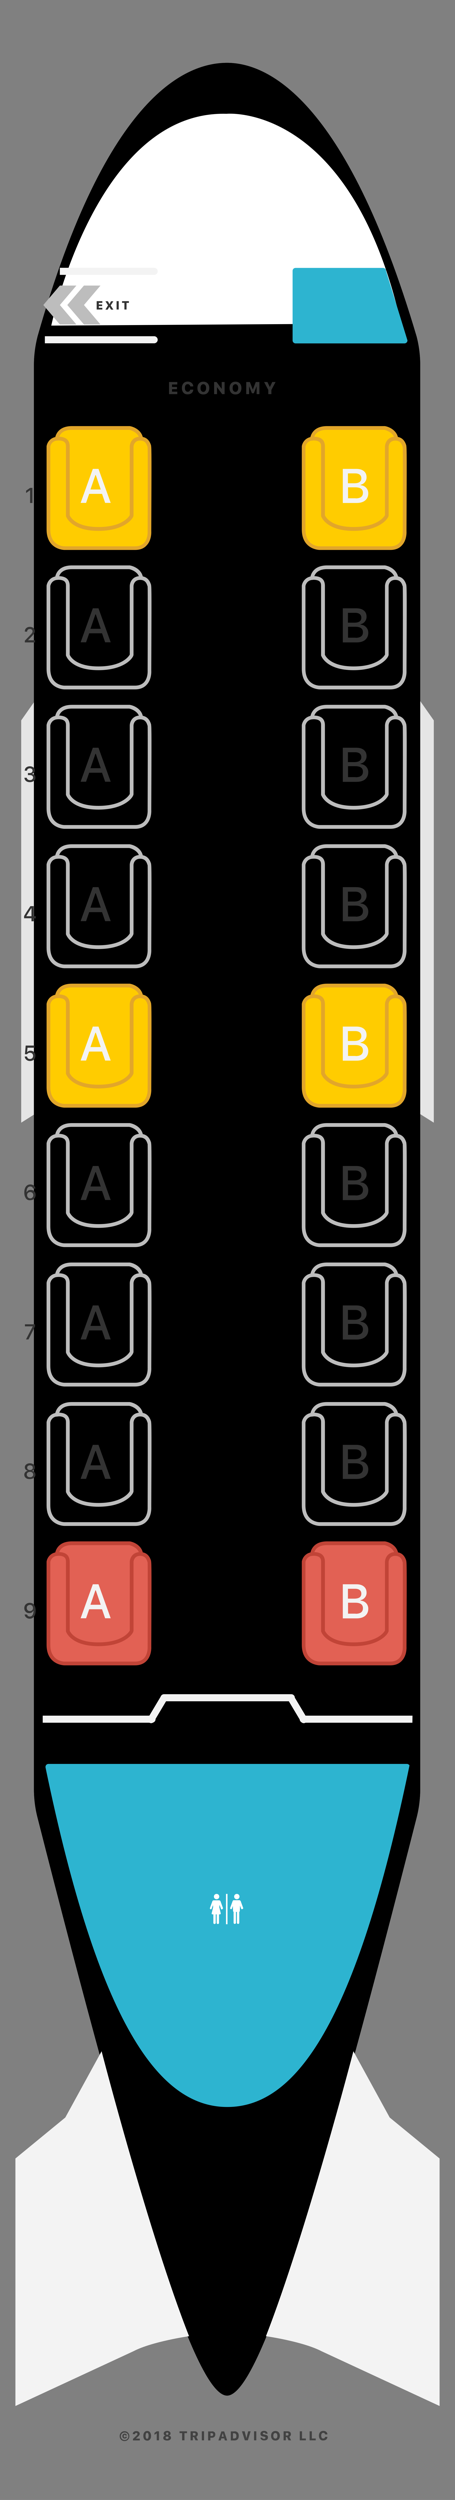 <?xml version="1.0" encoding="utf-8"?>
<!-- Generator: Adobe Illustrator 22.1.0, SVG Export Plug-In . SVG Version: 6.00 Build 0)  -->
<svg version="1.1" xmlns="http://www.w3.org/2000/svg" xmlns:xlink="http://www.w3.org/1999/xlink" x="0px" y="0px" width="425px"
	 height="2331px" viewBox="0 0 425 2331" style="enable-background:new 0 0 425 2331;" xml:space="preserve">
<rect x="0" y="0" width="425" height="2331" fill="#808080" stroke="none"/>
<style type="text/css">
	.st0{fill:#E5E5E5;}
	.st1{clip-path:url(#SVGID_3_);}
	.st2{clip-path:url(#SVGID_7_);}
	.st3{clip-path:url(#SVGID_12_);}
	.st4{clip-path:url(#SVGID_13_);}
	.st5{clip-path:url(#SVGID_14_);fill:#F3F3F3;}
	.st6{clip-path:url(#SVGID_17_);}
	.st7{clip-path:url(#SVGID_18_);fill:#FFFFFF;}
	.st8{fill:#424242;}
	.st9{fill-rule:evenodd;clip-rule:evenodd;fill:#FFFFFF;}
	.st10{fill:#F3F3F3;}
	.st11{display:none;opacity:0.36;}
	.st12{display:inline;}
	.st13{fill:#FFCC00;}
	.st14{fill:#E26154;}
	.st15{fill:#BDBDBD;}
	.st16{fill:#E2A62A;}
	.st17{fill:#C14437;}
	.st18{fill:#333333;}
	.st19{fill-rule:evenodd;clip-rule:evenodd;fill:#2DB4D0;}
	.st20{clip-path:url(#SVGID_36_);fill:#BDBDBD;}
	.st21{clip-path:url(#SVGID_38_);fill:#BDBDBD;}
	.st22{fill:#FFFFFF;}
</style>
<g id="Layer_1">
	<g id="wings_1_">
		<polygon class="st0" points="40.5,642.3 19.8,671.7 19.8,1046.8 40.5,1033.8 		"/>
		<polygon class="st0" points="384.5,642.3 405.2,671.7 405.2,1046.8 384.5,1033.8 		"/>
	</g>
	<g id="plane_bgr_1_">
		<g>
			<defs>
				<polyline id="SVGID_1_" points="10.5,2263.2 412.8,2272.2 412.8,-20.4 10.5,-29.5 				"/>
			</defs>
			<defs>
				<polyline id="SVGID_2_" points="10.5,-29.4 412.8,-20.3 412.8,2272.3 10.5,2263.2 				"/>
			</defs>
			<clipPath id="SVGID_3_">
				<use xlink:href="#SVGID_1_"  style="overflow:visible;"/>
			</clipPath>
			<clipPath id="SVGID_4_" class="st1">
				<use xlink:href="#SVGID_2_"  style="overflow:visible;"/>
			</clipPath>
		</g>
		<g>
			<defs>
				<polyline id="SVGID_5_" points="10.5,2263.2 412.8,2272.2 412.8,-20.4 10.5,-29.5 				"/>
			</defs>
			<defs>
				<polyline id="SVGID_6_" points="10.5,-29.4 412.8,-20.3 412.8,2272.3 10.5,2263.2 				"/>
			</defs>
			<clipPath id="SVGID_7_">
				<use xlink:href="#SVGID_5_"  style="overflow:visible;"/>
			</clipPath>
			<clipPath id="SVGID_8_" class="st2">
				<use xlink:href="#SVGID_6_"  style="overflow:visible;"/>
			</clipPath>
		</g>
		<g>
			<defs>
				<polyline id="SVGID_9_" points="10.5,2263.2 412.8,2272.2 412.8,-20.4 10.5,-29.5 				"/>
			</defs>
			<defs>
				<path id="SVGID_10_" d="M35.1,313.7c65.2-229.1,141.1-255.1,177-255.1c35.5,0,110.2,29.6,177,255.1l0,0
					c2.3,8.8,3.4,17.8,3.4,26.8V1668l0,0c0,8.9-1.1,17.8-3.3,26.5c-87.4,343.2-146.4,539.2-177.1,539.2
					c-30.7,0-89.7-196.1-177.1-539.2l0,0c-2.2-8.6-3.3-17.5-3.3-26.5V340.5l0,0C31.7,331.4,32.9,322.4,35.1,313.7L35.1,313.7z"/>
			</defs>
			<defs>
				<polyline id="SVGID_11_" points="10.5,-29.4 412.8,-20.3 412.8,2272.3 10.5,2263.2 				"/>
			</defs>
			<clipPath id="SVGID_12_">
				<use xlink:href="#SVGID_9_"  style="overflow:visible;"/>
			</clipPath>
			<clipPath id="SVGID_13_" class="st3">
				<use xlink:href="#SVGID_10_"  style="overflow:visible;"/>
			</clipPath>
			<clipPath id="SVGID_14_" class="st4">
				<use xlink:href="#SVGID_11_"  style="overflow:visible;"/>
			</clipPath>
			<rect x="26.4" y="-25.7" class="st5" width="371.5" height="2285.7"/>
		</g>
		<g>
			<defs>
				<polyline id="SVGID_15_" points="10.5,2258.3 412.8,2267.4 414.3,-25.2 12,-34.3 				"/>
			</defs>
			<defs>
				<path id="SVGID_16_" d="M40.4,358.6L40.4,358.6v1279.8c50.3,247.7,107.5,326.2,171.7,326.2c64.2,0,121.5-78.5,171.7-326.2V358.3
					c0,0,0-33.2-9.3-56.8c0,0-42.1-17.5-164.5-17.5c0,0-134.8,2.4-162.2,19.6C47.9,303.6,37.7,340.6,40.4,358.6z"/>
			</defs>
			<clipPath id="SVGID_17_">
				<use xlink:href="#SVGID_15_"  style="overflow:visible;"/>
			</clipPath>
			<clipPath id="SVGID_18_" class="st6">
				<use xlink:href="#SVGID_16_"  style="overflow:visible;"/>
			</clipPath>
			<rect x="37.7" y="104.7" class="st7" width="354.2" height="1910.6"/>
		</g>
		<g>
			<defs>
				<polyline id="SVGID_19_" points="10.5,2263.7 412.8,2263.7 412.8,-28.9 10.5,-28.9 				"/>
			</defs>
			<clipPath id="SVGID_20_">
				<use xlink:href="#SVGID_19_"  style="overflow:visible;"/>
			</clipPath>
		</g>
	</g>
	<g>
		<path class="st8" d="M113.1,2274.8c-0.9-0.9-1.3-2-1.3-3.3c0-1.3,0.4-2.4,1.3-3.3c0.9-0.9,2-1.3,3.2-1.3s2.4,0.4,3.2,1.3
			c0.9,0.9,1.3,2,1.3,3.3c0,1.3-0.4,2.4-1.3,3.3c-0.9,0.9-2,1.3-3.2,1.3S114,2275.7,113.1,2274.8z M118.9,2274.1
			c0.7-0.7,1-1.5,1-2.5c0-1-0.3-1.8-1-2.5c-0.7-0.7-1.5-1-2.5-1c-1,0-1.8,0.3-2.5,1c-0.7,0.7-1,1.5-1,2.5c0,1,0.3,1.8,1,2.5
			c0.7,0.7,1.5,1,2.5,1C117.4,2275.1,118.2,2274.8,118.9,2274.1z M117.2,2271c0-0.2-0.1-0.4-0.3-0.5c-0.1-0.1-0.3-0.2-0.5-0.2
			c-0.3,0-0.5,0.1-0.6,0.3c-0.1,0.2-0.2,0.5-0.2,0.9c0,0.4,0.1,0.7,0.2,0.9c0.1,0.2,0.4,0.3,0.6,0.3c0.4,0,0.7-0.2,0.8-0.6h1.3
			c0,0.5-0.2,0.9-0.6,1.2c-0.4,0.3-0.8,0.4-1.4,0.4c-0.7,0-1.2-0.2-1.6-0.6c-0.4-0.4-0.6-1-0.6-1.7c0-0.7,0.2-1.2,0.6-1.6
			c0.4-0.4,0.9-0.6,1.6-0.6c0.6,0,1,0.2,1.4,0.5c0.4,0.3,0.6,0.7,0.6,1.2H117.2z"/>
		<path class="st8" d="M124,2269.6c0-0.8,0.3-1.5,0.9-2c0.6-0.5,1.4-0.8,2.4-0.8c0.9,0,1.7,0.2,2.3,0.7c0.6,0.5,0.9,1.1,0.9,1.8
			c0,0.5-0.2,0.9-0.5,1.4c-0.3,0.5-0.8,1-1.6,1.7l-1.4,1.3v0.1h3.6v1.7h-6.4v-1.4l2.7-2.5c0.6-0.6,1-1,1.2-1.3
			c0.2-0.3,0.3-0.5,0.3-0.8c0-0.3-0.1-0.6-0.3-0.7c-0.2-0.2-0.5-0.3-0.8-0.3c-0.4,0-0.7,0.1-0.9,0.3c-0.2,0.2-0.3,0.5-0.3,0.9v0
			L124,2269.6L124,2269.6z"/>
		<path class="st8" d="M134.8,2274.5c-0.6-0.8-0.9-1.9-0.9-3.3c0-1.4,0.3-2.5,1-3.3c0.6-0.8,1.5-1.2,2.6-1.2s2,0.4,2.6,1.2
			c0.6,0.8,1,1.9,1,3.3c0,1.4-0.3,2.5-1,3.3c-0.6,0.8-1.5,1.2-2.6,1.2C136.3,2275.6,135.4,2275.2,134.8,2274.5z M138.4,2273.3
			c0.2-0.5,0.4-1.2,0.4-2.1c0-0.9-0.1-1.6-0.4-2.1c-0.2-0.5-0.6-0.7-1-0.7s-0.8,0.2-1,0.7c-0.2,0.5-0.4,1.2-0.4,2.1
			c0,0.9,0.1,1.6,0.4,2.1c0.2,0.5,0.6,0.7,1,0.7S138.2,2273.8,138.4,2273.3z"/>
		<path class="st8" d="M146.4,2268.9h-0.1l-2,1.4v-1.8l2.1-1.5h2.1v8.4h-2.1V2268.9z"/>
		<path class="st8" d="M153.5,2275c-0.7-0.5-1-1.1-1-1.8c0-0.5,0.2-1,0.5-1.4c0.4-0.4,0.8-0.7,1.4-0.8v-0.1
			c-0.5-0.1-0.9-0.3-1.1-0.7c-0.3-0.3-0.4-0.7-0.4-1.2c0-0.7,0.3-1.2,0.9-1.7c0.6-0.4,1.4-0.7,2.3-0.7c1,0,1.7,0.2,2.3,0.7
			c0.6,0.4,0.9,1,0.9,1.7c0,0.4-0.1,0.8-0.4,1.2c-0.3,0.3-0.7,0.6-1.1,0.7v0.1c0.6,0.1,1,0.4,1.4,0.7c0.4,0.4,0.5,0.9,0.5,1.4
			c0,0.7-0.3,1.3-1,1.8c-0.7,0.5-1.5,0.7-2.6,0.7C155.1,2275.6,154.2,2275.4,153.5,2275z M157.1,2273.8c0.2-0.2,0.4-0.5,0.4-0.8
			s-0.1-0.6-0.4-0.8c-0.3-0.2-0.6-0.3-1-0.3c-0.4,0-0.7,0.1-1,0.3c-0.3,0.2-0.4,0.5-0.4,0.8s0.1,0.6,0.4,0.8c0.2,0.2,0.6,0.3,1,0.3
			C156.5,2274.1,156.9,2274,157.1,2273.8z M157,2270c0.2-0.2,0.3-0.5,0.3-0.8s-0.1-0.6-0.3-0.8c-0.2-0.2-0.5-0.3-0.8-0.3
			c-0.3,0-0.6,0.1-0.8,0.3c-0.2,0.2-0.3,0.5-0.3,0.8s0.1,0.6,0.3,0.8c0.2,0.2,0.5,0.3,0.8,0.3C156.5,2270.3,156.7,2270.2,157,2270z"
			/>
		<path class="st8" d="M170.1,2275.4v-6.7h-2.4v-1.7h7v1.7h-2.4v6.7H170.1z"/>
		<path class="st8" d="M180.2,2275.4H178v-8.4h3.7c1,0,1.8,0.2,2.3,0.7c0.6,0.5,0.8,1.2,0.8,2c0,0.5-0.1,1-0.4,1.4
			c-0.3,0.4-0.6,0.8-1.1,1l1.7,3.3h-2.4l-1.4-3h-1.1V2275.4z M180.2,2270.9h1.3c0.4,0,0.7-0.1,0.9-0.3s0.3-0.5,0.3-0.9
			c0-0.4-0.1-0.6-0.3-0.9c-0.2-0.2-0.5-0.3-0.9-0.3h-1.3V2270.9z"/>
		<path class="st8" d="M188.5,2275.4v-8.4h2.1v8.4H188.5z"/>
		<path class="st8" d="M198.1,2267c0.9,0,1.6,0.3,2.2,0.8c0.6,0.5,0.8,1.3,0.8,2.2c0,0.9-0.3,1.6-0.9,2.2c-0.6,0.5-1.3,0.8-2.3,0.8
			h-1.4v2.5h-2.1v-8.4H198.1z M196.6,2271.3h1c0.5,0,0.8-0.1,1.1-0.3c0.3-0.2,0.4-0.6,0.4-1c0-0.4-0.1-0.8-0.4-1
			c-0.2-0.2-0.6-0.3-1.1-0.3h-1V2271.3z"/>
		<path class="st8" d="M209.5,2273.6h-2.8l-0.5,1.9H204l2.8-8.4h2.6l2.8,8.4H210L209.5,2273.6z M207.1,2272h1.9l-0.9-3.1H208
			L207.1,2272z"/>
		<path class="st8" d="M219.1,2267c1.3,0,2.2,0.4,2.9,1.1c0.7,0.7,1,1.7,1,3.1c0,1.4-0.3,2.4-1,3.2c-0.7,0.7-1.7,1.1-2.9,1.1h-3.5
			v-8.4H219.1z M217.7,2273.7h1c0.7,0,1.2-0.2,1.6-0.6c0.4-0.4,0.5-1.1,0.5-1.9c0-0.8-0.2-1.4-0.6-1.8c-0.4-0.4-0.9-0.6-1.6-0.6h-1
			V2273.7z"/>
		<path class="st8" d="M228.7,2275.4l-2.7-8.4h2.5l1.6,6.2h0.1l1.6-6.2h2.3l-2.6,8.4H228.7z"/>
		<path class="st8" d="M237.3,2275.4v-8.4h2.1v8.4H237.3z"/>
		<path class="st8" d="M245,2273c0,0.3,0.2,0.6,0.5,0.7c0.3,0.2,0.6,0.3,1.1,0.3c0.4,0,0.7-0.1,1-0.3c0.2-0.2,0.4-0.4,0.4-0.7
			c0-0.2-0.1-0.4-0.3-0.6c-0.2-0.1-0.5-0.3-1-0.4l-1.1-0.2c-1.6-0.3-2.3-1.1-2.3-2.5c0-0.8,0.3-1.5,0.9-2c0.6-0.5,1.4-0.7,2.4-0.7
			c1,0,1.8,0.2,2.4,0.7c0.6,0.5,0.9,1.1,1,1.9h-2c0-0.3-0.2-0.5-0.4-0.7c-0.3-0.2-0.6-0.3-0.9-0.3s-0.7,0.1-0.9,0.2
			c-0.2,0.2-0.3,0.4-0.3,0.7c0,0.4,0.4,0.7,1.3,0.9l1.1,0.2c0.8,0.2,1.4,0.4,1.8,0.8c0.4,0.4,0.6,0.9,0.6,1.6c0,0.9-0.3,1.6-0.9,2.1
			c-0.6,0.5-1.5,0.8-2.6,0.8c-1.1,0-1.9-0.2-2.5-0.7c-0.6-0.5-1-1.1-1-1.9H245z"/>
		<path class="st8" d="M260.3,2267.9c0.7,0.8,1.1,1.9,1.1,3.2c0,1.4-0.4,2.5-1.1,3.3c-0.7,0.8-1.8,1.2-3,1.2c-1.3,0-2.3-0.4-3-1.2
			c-0.8-0.8-1.1-1.9-1.1-3.3c0-1.4,0.4-2.5,1.1-3.2c0.7-0.8,1.8-1.2,3-1.2S259.5,2267.1,260.3,2267.9z M255.8,2269.3
			c-0.4,0.5-0.5,1.1-0.5,1.9c0,0.8,0.2,1.5,0.5,1.9c0.4,0.5,0.8,0.7,1.4,0.7c0.6,0,1.1-0.2,1.4-0.7c0.4-0.5,0.5-1.1,0.5-1.9
			c0-0.8-0.2-1.5-0.5-1.9c-0.4-0.5-0.8-0.7-1.4-0.7C256.6,2268.5,256.2,2268.8,255.8,2269.3z"/>
		<path class="st8" d="M267,2275.4h-2.1v-8.4h3.7c1,0,1.8,0.2,2.3,0.7c0.6,0.5,0.8,1.2,0.8,2c0,0.5-0.1,1-0.4,1.4
			c-0.3,0.4-0.6,0.8-1.1,1l1.7,3.3h-2.4l-1.4-3H267V2275.4z M267,2270.9h1.3c0.4,0,0.7-0.1,0.9-0.3c0.2-0.2,0.3-0.5,0.3-0.9
			c0-0.4-0.1-0.6-0.3-0.9c-0.2-0.2-0.5-0.3-0.9-0.3H267V2270.9z"/>
		<path class="st8" d="M285.8,2275.4H280v-8.4h2.1v6.7h3.6V2275.4z"/>
		<path class="st8" d="M294.9,2275.4h-5.7v-8.4h2.1v6.7h3.6V2275.4z"/>
		<path class="st8" d="M299,2274.4c-0.7-0.8-1.1-1.9-1.1-3.3c0-1.4,0.4-2.5,1.1-3.3c0.7-0.8,1.7-1.2,3-1.2c1.1,0,2,0.3,2.7,0.9
			c0.7,0.6,1.1,1.4,1.1,2.4h-2.1c-0.1-0.5-0.2-0.8-0.6-1.1c-0.3-0.3-0.7-0.4-1.2-0.4c-0.6,0-1,0.2-1.4,0.7c-0.3,0.5-0.5,1.1-0.5,1.9
			c0,0.8,0.2,1.5,0.5,2c0.3,0.5,0.8,0.7,1.4,0.7c0.5,0,0.9-0.1,1.2-0.4c0.3-0.3,0.5-0.6,0.6-1.1h2.1c0,1-0.4,1.8-1.1,2.4
			c-0.7,0.6-1.6,0.9-2.7,0.9C300.7,2275.6,299.7,2275.2,299,2274.4z"/>
	</g>
	<path id="nose_mobile" class="st9" d="M47.9,303.6c0,0,42-200.8,163.7-197.5c0,0,115.7-11.3,163,195.4"/>
	<g id="wings_back">
		<path class="st10" d="M14.4,2012.6l46.6-38.2l33.9-61.8c0,0,44.4,171.2,81.7,265.7c0,0-34.4,4.9-51.9,14l-110.3,51.1V2012.6z"/>
		<path class="st10" d="M410.6,2012.6l-46.6-38.2l-33.9-61.8c0,0-44.2,169.7-81.7,265.7c0,0,34.4,4.9,51.9,14l110.3,51.1V2012.6z"/>
	</g>
</g>
<g id="labels">
</g>
<g id="Layer_10" class="st11">
	<g class="st12">
		<defs>
			<path id="SVGID_21_" d="M253.2,305h128.6c1.1,0,2,0.9,2,2v85.3c0,1.1-0.9,2-2,2H253.2c-1.1,0-2-0.9-2-2l0-85.3c0-1.1,1.8-2,2.9-2
				H253.2z"/>
		</defs>
		<use xlink:href="#SVGID_21_"  style="overflow:visible;fill-rule:evenodd;clip-rule:evenodd;fill:#2DB4D0;"/>
		<clipPath id="SVGID_22_">
			<use xlink:href="#SVGID_21_"  style="overflow:visible;"/>
		</clipPath>
	</g>
	<g class="st12">
		<defs>
			<path id="SVGID_23_" d="M43.2,305h128.6c1.1,0,2,0.9,2,2v85.3c0,1.1-0.9,2-2,2H43.2c-1.1,0-2-0.9-2-2l0-85.3c0-1.1,1.8-2,2.9-2
				H43.2z"/>
		</defs>
		<use xlink:href="#SVGID_23_"  style="overflow:visible;fill-rule:evenodd;clip-rule:evenodd;fill:#2DB4D0;"/>
		<clipPath id="SVGID_24_">
			<use xlink:href="#SVGID_23_"  style="overflow:visible;"/>
		</clipPath>
	</g>
	<g class="st12">
		<defs>
			<path id="SVGID_25_" d="M253.2,936h128.6c1.1,0,2,0.9,2,2v85.3c0,1.1-0.9,2-2,2H253.2c-1.1,0-2-0.9-2-2l0-85.3c0-1.1,1.8-2,2.9-2
				H253.2z"/>
		</defs>
		<use xlink:href="#SVGID_25_"  style="overflow:visible;fill-rule:evenodd;clip-rule:evenodd;fill:#2DB4D0;"/>
		<clipPath id="SVGID_26_">
			<use xlink:href="#SVGID_25_"  style="overflow:visible;"/>
		</clipPath>
	</g>
	<g class="st12">
		<defs>
			<path id="SVGID_27_" d="M43.2,936h128.6c1.1,0,2,0.9,2,2v85.3c0,1.1-0.9,2-2,2H43.2c-1.1,0-2-0.9-2-2l0-85.3c0-1.1,1.8-2,2.9-2
				H43.2z"/>
		</defs>
		<use xlink:href="#SVGID_27_"  style="overflow:visible;fill-rule:evenodd;clip-rule:evenodd;fill:#2DB4D0;"/>
		<clipPath id="SVGID_28_">
			<use xlink:href="#SVGID_27_"  style="overflow:visible;"/>
		</clipPath>
	</g>
</g>
<g id="colors">
	<path class="st13" d="M140.1,416.3c-0.3-0.3-1.1-6.7-7.7-7.3c-1.3-8.4-11-10-11-10s-39,0-53.9,0c-11.2,0-13.7,6.7-14.2,10.1
		c-6.9,0.9-7.8,7.2-7.8,7.2s0,60.3,0,77.6c0,17.3,14.9,17.4,14.9,17.4s51.5,0,66.2,0c14.8,0,13.6-15.8,13.6-15.8
		S140.4,416.6,140.1,416.3z"/>
	<path class="st13" d="M378.2,416.3c-0.3-0.3-1.1-6.7-7.7-7.3c-1.3-8.4-11-10-11-10s-39,0-53.9,0c-11.2,0-13.7,6.7-14.2,10.1
		c-6.9,0.9-7.8,7.2-7.8,7.2s0,60.3,0,77.6c0,17.3,14.9,17.4,14.9,17.4s51.5,0,66.2,0c14.8,0,13.6-15.8,13.6-15.8
		S378.5,416.6,378.2,416.3z"/>
	<path class="st13" d="M140.1,936.7c-0.3-0.3-1.1-6.7-7.7-7.3c-1.3-8.4-11-10-11-10s-39,0-53.9,0c-11.2,0-13.7,6.7-14.2,10.1
		c-6.9,0.9-7.8,7.2-7.8,7.2s0,60.3,0,77.6c0,17.3,14.9,17.4,14.9,17.4s51.5,0,66.2,0c14.8,0,13.6-15.8,13.6-15.8
		S140.4,937.1,140.1,936.7z"/>
	<path class="st13" d="M378.2,936.7c-0.3-0.3-1.1-6.7-7.7-7.3c-1.3-8.4-11-10-11-10s-39,0-53.9,0c-11.2,0-13.7,6.7-14.2,10.1
		c-6.9,0.9-7.8,7.2-7.8,7.2s0,60.3,0,77.6c0,17.3,14.9,17.4,14.9,17.4s51.5,0,66.2,0c14.8,0,13.6-15.8,13.6-15.8
		S378.5,937.1,378.2,936.7z"/>
	<path class="st14" d="M140.1,1457.2c-0.3-0.3-1.1-6.7-7.7-7.3c-1.3-8.4-11-10-11-10s-39,0-53.9,0c-11.2,0-13.7,6.7-14.2,10.1
		c-6.9,0.9-7.8,7.2-7.8,7.2s0,60.3,0,77.6c0,17.3,14.9,17.4,14.9,17.4s51.5,0,66.2,0c14.8,0,13.6-15.8,13.6-15.8
		S140.4,1457.6,140.1,1457.2z"/>
	<path class="st14" d="M378.2,1457.2c-0.3-0.3-1.1-6.7-7.7-7.3c-1.3-8.4-11-10-11-10s-39,0-53.9,0c-11.2,0-13.7,6.7-14.2,10.1
		c-6.9,0.9-7.8,7.2-7.8,7.2s0,60.3,0,77.6c0,17.3,14.9,17.4,14.9,17.4s51.5,0,66.2,0c14.8,0,13.6-15.8,13.6-15.8
		S378.5,1457.6,378.2,1457.2z"/>
	<g>
		<g>
			<defs>
				<rect id="SVGID_29_" x="240.8" y="1692.5" width="31.8" height="28.5"/>
			</defs>
			<clipPath id="SVGID_30_">
				<use xlink:href="#SVGID_29_"  style="overflow:visible;"/>
			</clipPath>
		</g>
		<g>
			<defs>
				<rect id="SVGID_31_" x="240.8" y="1692.5" width="31.8" height="28.5"/>
			</defs>
			<clipPath id="SVGID_32_">
				<use xlink:href="#SVGID_31_"  style="overflow:visible;"/>
			</clipPath>
		</g>
		<g>
			<defs>
				<rect id="SVGID_33_" x="240.8" y="1692.5" width="31.8" height="28.5"/>
			</defs>
			<clipPath id="SVGID_34_">
				<use xlink:href="#SVGID_33_"  style="overflow:visible;"/>
			</clipPath>
		</g>
	</g>
</g>
<g id="seats">
	<g>
		<path class="st15" d="M126.1,642.8h-66c-0.2,0-16.6-0.3-16.6-19.1l0-77.6c0.4-3.1,3.3-8.9,11.1-8.9c7,0,10.5,3.1,10.5,9.1v64.2
			c0.7,1.6,5.6,10.9,26.8,10.9c23,0,28.9-10.2,29.3-11.1v-64c0.1-3.2,2.3-9.1,9.7-9.1c5.2,0,8.6,2.7,10.2,8.1c0,0.1,0.1,0.2,0.1,0.3
			l-0.1,0c0.5,1.9,0.5,12,0.2,79.7c0,0.2,0.6,8-4.2,13.1C134.5,641.3,130.8,642.8,126.1,642.8z M47,546.4v77.3
			c0,15.3,12.6,15.6,13.1,15.6h66c3.7,0,6.5-1.1,8.5-3.2c3.7-4,3.3-10.6,3.3-10.6c0.1-30,0.2-74.8,0-78.7c-0.1-0.2-0.1-0.3-0.2-0.5
			c-0.8-2.6-2.2-5.6-6.8-5.6c-5.9,0-6.2,5.5-6.2,5.7l0,64.1c0,2.9-8.6,14.4-32.8,14.4c-25.4,0-30-13-30.2-13.5l-0.1-0.3v-64.8
			c0-2,0-5.7-7.1-5.7C48.3,540.6,47.2,545.5,47,546.4z"/>
		<path class="st15" d="M51.2,540.9c0-0.2-0.2-5.3,3.5-9.2c2.8-3,7-4.5,12.5-4.5l54,0c4.4,0.7,12.6,4.5,12.6,13.6l-3.5-0.5
			c-0.1-7.1-8.4-9.4-9.6-9.6H67.2c-4.5,0-7.8,1.1-10,3.4c-2.2,2.3-2.6,5.7-2.6,6.5L51.2,540.9z"/>
	</g>
	<g>
		<path class="st16" d="M126.1,512.8h-66c-0.2,0-16.6-0.3-16.6-19.1l0-77.6c0.4-3.1,3.3-8.9,11.1-8.9c7,0,10.5,3.1,10.5,9.1v64.2
			c0.7,1.6,5.6,10.9,26.8,10.9c23,0,28.9-10.2,29.3-11.1v-64c0.1-3.2,2.3-9.1,9.7-9.1c5.2,0,8.6,2.7,10.2,8.1c0,0.1,0.1,0.2,0.1,0.3
			l-0.1,0c0.5,1.9,0.5,12,0.2,79.7c0,0.2,0.6,8-4.2,13.1C134.5,511.4,130.8,512.8,126.1,512.8z M47,416.5v77.3
			c0,15.3,12.6,15.6,13.1,15.6h66c3.7,0,6.5-1.1,8.5-3.2c3.7-4,3.3-10.6,3.3-10.6c0.1-30,0.2-74.8,0-78.7c-0.1-0.2-0.1-0.3-0.2-0.5
			c-0.8-2.6-2.2-5.6-6.8-5.6c-5.9,0-6.2,5.5-6.2,5.7l0,64.1c0,2.9-8.6,14.4-32.8,14.4c-25.4,0-30-13-30.2-13.5l-0.1-0.3v-64.8
			c0-2,0-5.7-7.1-5.7C48.3,410.7,47.1,415.5,47,416.5z"/>
		<path class="st16" d="M51.2,411c0-0.2-0.2-5.3,3.5-9.2c2.8-3,7-4.5,12.5-4.5l54,0c4.4,0.7,12.6,4.5,12.6,13.6l-3.5-0.5
			c-0.1-7.1-8.4-9.4-9.6-9.6H67.2c-4.5,0-7.8,1.1-10,3.4c-2.2,2.3-2.6,5.7-2.6,6.5L51.2,411z"/>
	</g>
	<g>
		<path class="st15" d="M364.5,642.8h-66c-0.2,0-16.6-0.3-16.6-19.1l0-77.6c0.4-3.1,3.3-8.9,11.1-8.9c7,0,10.5,3.1,10.5,9.1v64.2
			c0.7,1.6,5.6,10.9,26.8,10.9c23,0,28.9-10.2,29.3-11.1v-64c0.1-3.2,2.3-9.1,9.7-9.1c5.2,0,8.6,2.7,10.2,8.1c0,0.1,0.1,0.2,0.1,0.3
			l-0.1,0c0.5,1.9,0.5,12,0.2,79.7c0,0.2,0.6,8-4.2,13.1C372.9,641.3,369.2,642.8,364.5,642.8z M285.3,546.4v77.3
			c0,15.3,12.6,15.6,13.1,15.6h66c3.7,0,6.5-1.1,8.5-3.2c3.7-4,3.3-10.6,3.3-10.6c0.1-30,0.2-74.8,0-78.7c-0.1-0.2-0.1-0.3-0.2-0.5
			c-0.8-2.6-2.2-5.6-6.8-5.6c-5.9,0-6.2,5.5-6.2,5.7l0,64.1c0,2.9-8.6,14.4-32.8,14.4c-25.4,0-30-13-30.2-13.5l-0.1-0.3v-64.8
			c0-2,0-5.7-7.1-5.7C286.7,540.6,285.5,545.5,285.3,546.4z"/>
		<path class="st15" d="M289.6,540.9c0-0.2-0.2-5.3,3.5-9.2c2.8-3,7-4.5,12.5-4.5l54,0c4.4,0.7,12.6,4.5,12.6,13.6l-3.5-0.5
			c-0.1-7.1-8.4-9.4-9.6-9.6h-53.6c-4.5,0-7.8,1.1-10,3.4c-2.2,2.3-2.6,5.7-2.6,6.5L289.6,540.9z"/>
	</g>
	<g>
		<path class="st15" d="M126.1,772.8h-66c-0.2,0-16.6-0.3-16.6-19.1l0-77.6c0.4-3.1,3.3-8.9,11.1-8.9c7,0,10.5,3.1,10.5,9.1v64.2
			c0.7,1.6,5.6,10.9,26.8,10.9c23,0,28.9-10.2,29.3-11.1v-64c0.1-3.2,2.3-9.1,9.7-9.1c5.2,0,8.6,2.7,10.2,8.1c0,0.1,0.1,0.2,0.1,0.3
			l-0.1,0c0.5,1.9,0.5,12,0.2,79.7c0,0.2,0.6,8-4.2,13.1C134.5,771.3,130.8,772.8,126.1,772.8z M47,676.4v77.3
			c0,15.3,12.6,15.6,13.1,15.6h66c3.7,0,6.5-1.1,8.5-3.2c3.7-4,3.3-10.6,3.3-10.6c0.1-30,0.2-74.8,0-78.7c-0.1-0.2-0.1-0.3-0.2-0.5
			c-0.8-2.6-2.2-5.6-6.8-5.6c-5.9,0-6.2,5.5-6.2,5.7l0,64.1c0,2.9-8.6,14.4-32.8,14.4c-25.4,0-30-13-30.2-13.5l-0.1-0.3v-64.8
			c0-2,0-5.7-7.1-5.7C48.3,670.6,47.2,675.5,47,676.4z"/>
		<path class="st15" d="M51.2,670.9c0-0.2-0.2-5.3,3.5-9.2c2.8-3,7-4.5,12.5-4.5l54,0c4.4,0.7,12.6,4.5,12.6,13.6l-3.5-0.5
			c-0.1-7.1-8.4-9.4-9.6-9.6H67.2c-4.5,0-7.8,1.1-10,3.4c-2.2,2.3-2.6,5.7-2.6,6.5L51.2,670.9z"/>
	</g>
	<g>
		<path class="st15" d="M364.5,772.8h-66c-0.2,0-16.6-0.3-16.6-19.1l0-77.6c0.4-3.1,3.3-8.9,11.1-8.9c7,0,10.5,3.1,10.5,9.1v64.2
			c0.7,1.6,5.6,10.9,26.8,10.9c23,0,28.9-10.2,29.3-11.1v-64c0.1-3.2,2.3-9.1,9.7-9.1c5.2,0,8.6,2.7,10.2,8.1c0,0.1,0.1,0.2,0.1,0.3
			l-0.1,0c0.5,1.9,0.5,12,0.2,79.7c0,0.2,0.6,8-4.2,13.1C372.9,771.3,369.2,772.8,364.5,772.8z M285.3,676.4v77.3
			c0,15.3,12.6,15.6,13.1,15.6h66c3.7,0,6.5-1.1,8.5-3.2c3.7-4,3.3-10.6,3.3-10.6c0.1-30,0.2-74.8,0-78.7c-0.1-0.2-0.1-0.3-0.2-0.5
			c-0.8-2.6-2.2-5.6-6.8-5.6c-5.9,0-6.2,5.5-6.2,5.7l0,64.1c0,2.9-8.6,14.4-32.8,14.4c-25.4,0-30-13-30.2-13.5l-0.1-0.3v-64.8
			c0-2,0-5.7-7.1-5.7C286.7,670.6,285.5,675.5,285.3,676.4z"/>
		<path class="st15" d="M289.6,670.9c0-0.2-0.2-5.3,3.5-9.2c2.8-3,7-4.5,12.5-4.5l54,0c4.4,0.7,12.6,4.5,12.6,13.6l-3.5-0.5
			c-0.1-7.1-8.4-9.4-9.6-9.6h-53.6c-4.5,0-7.8,1.1-10,3.4c-2.2,2.3-2.6,5.7-2.6,6.5L289.6,670.9z"/>
	</g>
	<g>
		<path class="st15" d="M126.1,902.8h-66c-0.2,0-16.6-0.3-16.6-19.1l0-77.6c0.4-3.1,3.3-8.9,11.1-8.9c7,0,10.5,3.1,10.5,9.1v64.2
			c0.7,1.6,5.6,10.9,26.8,10.9c23,0,28.9-10.2,29.3-11.1v-64c0.1-3.2,2.3-9.1,9.7-9.1c5.2,0,8.6,2.7,10.2,8.1c0,0.1,0.1,0.2,0.1,0.3
			l-0.1,0c0.5,1.9,0.5,12,0.2,79.7c0,0.2,0.6,8-4.2,13.1C134.5,901.3,130.8,902.8,126.1,902.8z M47,806.4v77.3
			c0,15.3,12.6,15.6,13.1,15.6h66c3.7,0,6.5-1.1,8.5-3.2c3.7-4,3.3-10.6,3.3-10.6c0.1-30,0.2-74.8,0-78.7c-0.1-0.2-0.1-0.3-0.2-0.5
			c-0.8-2.6-2.2-5.6-6.8-5.6c-5.9,0-6.2,5.5-6.2,5.7l0,64.1c0,2.9-8.6,14.4-32.8,14.4c-25.4,0-30-13-30.2-13.5l-0.1-0.3v-64.8
			c0-2,0-5.7-7.1-5.7C48.3,800.6,47.2,805.5,47,806.4z"/>
		<path class="st15" d="M51.2,800.9c0-0.2-0.2-5.3,3.5-9.2c2.8-3,7-4.5,12.5-4.5l54,0c4.4,0.7,12.6,4.5,12.6,13.6l-3.5-0.5
			c-0.1-7.1-8.4-9.4-9.6-9.6H67.2c-4.5,0-7.8,1.1-10,3.4c-2.2,2.3-2.6,5.7-2.6,6.5L51.2,800.9z"/>
	</g>
	<g>
		<path class="st15" d="M364.5,902.8h-66c-0.2,0-16.6-0.3-16.6-19.1l0-77.6c0.4-3.1,3.3-8.9,11.1-8.9c7,0,10.5,3.1,10.5,9.1v64.2
			c0.7,1.6,5.6,10.9,26.8,10.9c23,0,28.9-10.2,29.3-11.1v-64c0.1-3.2,2.3-9.1,9.7-9.1c5.2,0,8.6,2.7,10.2,8.1c0,0.1,0.1,0.2,0.1,0.3
			l-0.1,0c0.5,1.9,0.5,12,0.2,79.7c0,0.2,0.6,8-4.2,13.1C372.9,901.3,369.2,902.8,364.5,902.8z M285.3,806.4v77.3
			c0,15.3,12.6,15.6,13.1,15.6h66c3.7,0,6.5-1.1,8.5-3.2c3.7-4,3.3-10.6,3.3-10.6c0.1-30,0.2-74.8,0-78.7c-0.1-0.2-0.1-0.3-0.2-0.5
			c-0.8-2.6-2.2-5.6-6.8-5.6c-5.9,0-6.2,5.5-6.2,5.7l0,64.1c0,2.9-8.6,14.4-32.8,14.4c-25.4,0-30-13-30.2-13.5l-0.1-0.3v-64.8
			c0-2,0-5.7-7.1-5.7C286.7,800.6,285.5,805.5,285.3,806.4z"/>
		<path class="st15" d="M289.6,800.9c0-0.2-0.2-5.3,3.5-9.2c2.8-3,7-4.5,12.5-4.5l54,0c4.4,0.7,12.6,4.5,12.6,13.6l-3.5-0.5
			c-0.1-7.1-8.4-9.4-9.6-9.6h-53.6c-4.5,0-7.8,1.1-10,3.4c-2.2,2.3-2.6,5.7-2.6,6.5L289.6,800.9z"/>
	</g>
	<g>
		<path class="st16" d="M126.1,1032.8h-66c-0.2,0-16.6-0.3-16.6-19.1l0-77.6c0.4-3.1,3.3-8.9,11.1-8.9c7,0,10.5,3.1,10.5,9.1v64.2
			c0.7,1.6,5.6,10.9,26.8,10.9c23,0,28.9-10.2,29.3-11.1v-64c0.1-3.2,2.3-9.1,9.7-9.1c5.2,0,8.6,2.7,10.2,8.1c0,0.1,0.1,0.2,0.1,0.3
			l-0.1,0c0.5,1.9,0.5,12,0.2,79.7c0,0.2,0.6,8-4.2,13.1C134.5,1031.3,130.8,1032.8,126.1,1032.8z M47,936.4v77.3
			c0,15.3,12.6,15.6,13.1,15.6h66c3.7,0,6.5-1.1,8.5-3.2c3.7-4,3.3-10.6,3.3-10.6c0.1-30,0.2-74.8,0-78.7c-0.1-0.2-0.1-0.3-0.2-0.5
			c-0.8-2.6-2.2-5.6-6.8-5.6c-5.9,0-6.2,5.5-6.2,5.7l0,64.1c0,2.9-8.6,14.4-32.8,14.4c-25.4,0-30-13-30.2-13.5l-0.1-0.3v-64.8
			c0-2,0-5.7-7.1-5.7C48.3,930.6,47.2,935.5,47,936.4z"/>
		<path class="st16" d="M51.2,930.9c0-0.2-0.2-5.3,3.5-9.2c2.8-3,7-4.5,12.5-4.5l54,0c4.4,0.7,12.6,4.5,12.6,13.6l-3.5-0.5
			c-0.1-7.1-8.4-9.4-9.6-9.6H67.2c-4.5,0-7.8,1.1-10,3.4c-2.2,2.3-2.6,5.7-2.6,6.5L51.2,930.9z"/>
	</g>
	<g>
		<path class="st16" d="M364.5,1032.8h-66c-0.2,0-16.6-0.3-16.6-19.1l0-77.6c0.4-3.1,3.3-8.9,11.1-8.9c7,0,10.5,3.1,10.5,9.1v64.2
			c0.7,1.6,5.6,10.9,26.8,10.9c23,0,28.9-10.2,29.3-11.1v-64c0.1-3.2,2.3-9.1,9.7-9.1c5.2,0,8.6,2.7,10.2,8.1c0,0.1,0.1,0.2,0.1,0.3
			l-0.1,0c0.5,1.9,0.5,12,0.2,79.7c0,0.2,0.6,8-4.2,13.1C372.9,1031.3,369.2,1032.8,364.5,1032.8z M285.3,936.4v77.3
			c0,15.3,12.6,15.6,13.1,15.6h66c3.7,0,6.5-1.1,8.5-3.2c3.7-4,3.3-10.6,3.3-10.6c0.1-30,0.2-74.8,0-78.7c-0.1-0.2-0.1-0.3-0.2-0.5
			c-0.8-2.6-2.2-5.6-6.8-5.6c-5.9,0-6.2,5.5-6.2,5.7l0,64.1c0,2.9-8.6,14.4-32.8,14.4c-25.4,0-30-13-30.2-13.5l-0.1-0.3v-64.8
			c0-2,0-5.7-7.1-5.7C286.7,930.6,285.5,935.5,285.3,936.4z"/>
		<path class="st16" d="M289.6,930.9c0-0.2-0.2-5.3,3.5-9.2c2.8-3,7-4.5,12.5-4.5l54,0c4.4,0.7,12.6,4.5,12.6,13.6l-3.5-0.5
			c-0.1-7.1-8.4-9.4-9.6-9.6h-53.6c-4.5,0-7.8,1.1-10,3.4c-2.2,2.3-2.6,5.7-2.6,6.5L289.6,930.9z"/>
	</g>
	<g>
		<path class="st15" d="M126.1,1162.8h-66c-0.2,0-16.6-0.3-16.6-19.1l0-77.6c0.4-3.1,3.3-8.9,11.1-8.9c7,0,10.5,3.1,10.5,9.1v64.2
			c0.7,1.6,5.6,10.9,26.8,10.9c23,0,28.9-10.2,29.3-11.1v-64c0.1-3.2,2.3-9.1,9.7-9.1c5.2,0,8.6,2.7,10.2,8.1c0,0.1,0.1,0.2,0.1,0.3
			l-0.1,0c0.5,1.9,0.5,12,0.2,79.7c0,0.2,0.6,8-4.2,13.1C134.5,1161.3,130.8,1162.8,126.1,1162.8z M47,1066.4v77.3
			c0,15.3,12.6,15.6,13.1,15.6h66c3.7,0,6.5-1.1,8.5-3.2c3.7-4,3.3-10.6,3.3-10.6c0.1-30,0.2-74.8,0-78.7c-0.1-0.2-0.1-0.3-0.2-0.5
			c-0.8-2.6-2.2-5.6-6.8-5.6c-5.9,0-6.2,5.5-6.2,5.7l0,64.1c0,2.9-8.6,14.4-32.8,14.4c-25.4,0-30-13-30.2-13.5l-0.1-0.3v-64.8
			c0-2,0-5.7-7.1-5.7C48.3,1060.6,47.2,1065.5,47,1066.4z"/>
		<path class="st15" d="M51.2,1060.9c0-0.2-0.2-5.3,3.5-9.2c2.8-3,7-4.5,12.5-4.5l54,0c4.4,0.7,12.6,4.5,12.6,13.6l-3.5-0.5
			c-0.1-7.1-8.4-9.4-9.6-9.6H67.2c-4.5,0-7.8,1.1-10,3.4c-2.2,2.3-2.6,5.7-2.6,6.5L51.2,1060.9z"/>
	</g>
	<g>
		<path class="st15" d="M364.5,1162.8h-66c-0.2,0-16.6-0.3-16.6-19.1l0-77.6c0.4-3.1,3.3-8.9,11.1-8.9c7,0,10.5,3.1,10.5,9.1v64.2
			c0.7,1.6,5.6,10.9,26.8,10.9c23,0,28.9-10.2,29.3-11.1v-64c0.1-3.2,2.3-9.1,9.7-9.1c5.2,0,8.6,2.7,10.2,8.1c0,0.1,0.1,0.2,0.1,0.3
			l-0.1,0c0.5,1.9,0.5,12,0.2,79.7c0,0.2,0.6,8-4.2,13.1C372.9,1161.3,369.2,1162.8,364.5,1162.8z M285.3,1066.4v77.3
			c0,15.3,12.6,15.6,13.1,15.6h66c3.7,0,6.5-1.1,8.5-3.2c3.7-4,3.3-10.6,3.3-10.6c0.1-30,0.2-74.8,0-78.7c-0.1-0.2-0.1-0.3-0.2-0.5
			c-0.8-2.6-2.2-5.6-6.8-5.6c-5.9,0-6.2,5.5-6.2,5.7l0,64.1c0,2.9-8.6,14.4-32.8,14.4c-25.4,0-30-13-30.2-13.5l-0.1-0.3v-64.8
			c0-2,0-5.7-7.1-5.7C286.7,1060.6,285.5,1065.5,285.3,1066.4z"/>
		<path class="st15" d="M289.6,1060.9c0-0.2-0.2-5.3,3.5-9.2c2.8-3,7-4.5,12.5-4.5l54,0c4.4,0.7,12.6,4.5,12.6,13.6l-3.5-0.5
			c-0.1-7.1-8.4-9.4-9.6-9.6h-53.6c-4.5,0-7.8,1.1-10,3.4c-2.2,2.3-2.6,5.7-2.6,6.5L289.6,1060.9z"/>
	</g>
	<g>
		<path class="st15" d="M126.1,1292.8h-66c-0.2,0-16.6-0.3-16.6-19.1l0-77.6c0.4-3.1,3.3-8.9,11.1-8.9c7,0,10.5,3.1,10.5,9.1v64.2
			c0.7,1.6,5.6,10.9,26.8,10.9c23,0,28.9-10.2,29.3-11.1v-64c0.1-3.2,2.3-9.1,9.7-9.1c5.2,0,8.6,2.7,10.2,8.1c0,0.1,0.1,0.2,0.1,0.3
			l-0.1,0c0.5,1.9,0.5,12,0.2,79.7c0,0.2,0.6,8-4.2,13.1C134.5,1291.3,130.8,1292.8,126.1,1292.8z M47,1196.4v77.3
			c0,15.3,12.6,15.6,13.1,15.6h66c3.7,0,6.5-1.1,8.5-3.2c3.7-4,3.3-10.6,3.3-10.6c0.1-30,0.2-74.8,0-78.7c-0.1-0.2-0.1-0.3-0.2-0.5
			c-0.8-2.6-2.2-5.6-6.8-5.6c-5.9,0-6.2,5.5-6.2,5.7l0,64.1c0,2.9-8.6,14.4-32.8,14.4c-25.4,0-30-13-30.2-13.5l-0.1-0.3v-64.8
			c0-2,0-5.7-7.1-5.7C48.3,1190.6,47.2,1195.5,47,1196.4z"/>
		<path class="st15" d="M51.2,1190.9c0-0.2-0.2-5.3,3.5-9.2c2.8-3,7-4.5,12.5-4.5l54,0c4.4,0.7,12.6,4.5,12.6,13.6l-3.5-0.5
			c-0.1-7.1-8.4-9.4-9.6-9.6H67.2c-4.5,0-7.8,1.1-10,3.4c-2.2,2.3-2.6,5.7-2.6,6.5L51.2,1190.9z"/>
	</g>
	<g>
		<path class="st15" d="M364.5,1292.8h-66c-0.2,0-16.6-0.3-16.6-19.1l0-77.6c0.4-3.1,3.3-8.9,11.1-8.9c7,0,10.5,3.1,10.5,9.1v64.2
			c0.7,1.6,5.6,10.9,26.8,10.9c23,0,28.9-10.2,29.3-11.1v-64c0.1-3.2,2.3-9.1,9.7-9.1c5.2,0,8.6,2.7,10.2,8.1c0,0.1,0.1,0.2,0.1,0.3
			l-0.1,0c0.5,1.9,0.5,12,0.2,79.7c0,0.2,0.6,8-4.2,13.1C372.9,1291.3,369.2,1292.8,364.5,1292.8z M285.3,1196.4v77.3
			c0,15.3,12.6,15.6,13.1,15.6h66c3.7,0,6.5-1.1,8.5-3.2c3.7-4,3.3-10.6,3.3-10.6c0.1-30,0.2-74.8,0-78.7c-0.1-0.2-0.1-0.3-0.2-0.5
			c-0.8-2.6-2.2-5.6-6.8-5.6c-5.9,0-6.2,5.5-6.2,5.7l0,64.1c0,2.9-8.6,14.4-32.8,14.4c-25.4,0-30-13-30.2-13.5l-0.1-0.3v-64.8
			c0-2,0-5.7-7.1-5.7C286.7,1190.6,285.5,1195.5,285.3,1196.4z"/>
		<path class="st15" d="M289.6,1190.9c0-0.2-0.2-5.3,3.5-9.2c2.8-3,7-4.5,12.5-4.5l54,0c4.4,0.7,12.6,4.5,12.6,13.6l-3.5-0.5
			c-0.1-7.1-8.4-9.4-9.6-9.6h-53.6c-4.5,0-7.8,1.1-10,3.4c-2.2,2.3-2.6,5.7-2.6,6.5L289.6,1190.9z"/>
	</g>
	<g>
		<path class="st15" d="M126.1,1422.8h-66c-0.2,0-16.6-0.3-16.6-19.1l0-77.6c0.4-3.1,3.3-8.9,11.1-8.9c7,0,10.5,3.1,10.5,9.1v64.2
			c0.7,1.6,5.6,10.9,26.8,10.9c23,0,28.9-10.2,29.3-11.1v-64c0.1-3.2,2.3-9.1,9.7-9.1c5.2,0,8.6,2.7,10.2,8.1c0,0.1,0.1,0.2,0.1,0.3
			l-0.1,0c0.5,1.9,0.5,12,0.2,79.7c0,0.2,0.6,8-4.2,13.1C134.5,1421.3,130.8,1422.8,126.1,1422.8z M47,1326.4v77.3
			c0,15.3,12.6,15.6,13.1,15.6h66c3.7,0,6.5-1.1,8.5-3.2c3.7-4,3.3-10.6,3.3-10.6c0.1-30,0.2-74.8,0-78.7c-0.1-0.2-0.1-0.3-0.2-0.5
			c-0.8-2.6-2.2-5.6-6.8-5.6c-5.9,0-6.2,5.5-6.2,5.7l0,64.1c0,2.9-8.6,14.4-32.8,14.4c-25.4,0-30-13-30.2-13.5l-0.1-0.3v-64.8
			c0-2,0-5.7-7.1-5.7C48.3,1320.6,47.2,1325.5,47,1326.4z"/>
		<path class="st15" d="M51.2,1321c0-0.2-0.2-5.3,3.5-9.2c2.8-3,7-4.5,12.5-4.5l54,0c4.4,0.7,12.6,4.5,12.6,13.6l-3.5-0.5
			c-0.1-7.1-8.4-9.4-9.6-9.6H67.2c-4.5,0-7.8,1.1-10,3.4c-2.2,2.3-2.6,5.7-2.6,6.5L51.2,1321z"/>
	</g>
	<g>
		<path class="st15" d="M364.5,1422.8h-66c-0.2,0-16.6-0.3-16.6-19.1l0-77.6c0.4-3.1,3.3-8.9,11.1-8.9c7,0,10.5,3.1,10.5,9.1v64.2
			c0.7,1.6,5.6,10.9,26.8,10.9c23,0,28.9-10.2,29.3-11.1v-64c0.1-3.2,2.3-9.1,9.7-9.1c5.2,0,8.6,2.7,10.2,8.1c0,0.1,0.1,0.2,0.1,0.3
			l-0.1,0c0.5,1.9,0.5,12,0.2,79.7c0,0.2,0.6,8-4.2,13.1C372.9,1421.3,369.2,1422.8,364.5,1422.8z M285.3,1326.4v77.3
			c0,15.3,12.6,15.6,13.1,15.6h66c3.7,0,6.5-1.1,8.5-3.2c3.7-4,3.3-10.6,3.3-10.6c0.1-30,0.2-74.8,0-78.7c-0.1-0.2-0.1-0.3-0.2-0.5
			c-0.8-2.6-2.2-5.6-6.8-5.6c-5.9,0-6.2,5.5-6.2,5.7l0,64.1c0,2.9-8.6,14.4-32.8,14.4c-25.4,0-30-13-30.2-13.5l-0.1-0.3v-64.8
			c0-2,0-5.7-7.1-5.7C286.7,1320.6,285.5,1325.5,285.3,1326.4z"/>
		<path class="st15" d="M289.6,1321c0-0.2-0.2-5.3,3.5-9.2c2.8-3,7-4.5,12.5-4.5l54,0c4.4,0.7,12.6,4.5,12.6,13.6l-3.5-0.5
			c-0.1-7.1-8.4-9.4-9.6-9.6h-53.6c-4.5,0-7.8,1.1-10,3.4c-2.2,2.3-2.6,5.7-2.6,6.5L289.6,1321z"/>
	</g>
	<g>
		<path class="st17" d="M126.1,1552.8h-66c-0.2,0-16.6-0.3-16.6-19.1l0-77.6c0.4-3.1,3.3-8.9,11.1-8.9c7,0,10.5,3.1,10.5,9.1v64.2
			c0.7,1.6,5.6,10.9,26.8,10.9c23,0,28.9-10.2,29.3-11.1v-64c0.1-3.2,2.3-9.1,9.7-9.1c5.2,0,8.6,2.7,10.2,8.1c0,0.1,0.1,0.2,0.1,0.3
			l-0.1,0c0.5,1.9,0.5,12,0.2,79.7c0,0.2,0.6,8-4.2,13.1C134.5,1551.3,130.8,1552.8,126.1,1552.8z M47,1456.4v77.3
			c0,15.3,12.6,15.6,13.1,15.6h66c3.7,0,6.5-1.1,8.5-3.2c3.7-4,3.3-10.6,3.3-10.6c0.1-30,0.2-74.8,0-78.7c-0.1-0.2-0.1-0.3-0.2-0.5
			c-0.8-2.6-2.2-5.6-6.8-5.6c-5.9,0-6.2,5.5-6.2,5.7l0,64.1c0,2.9-8.6,14.4-32.8,14.4c-25.4,0-30-13-30.2-13.5l-0.1-0.3v-64.8
			c0-2,0-5.7-7.1-5.7C48.3,1450.6,47.2,1455.5,47,1456.4z"/>
		<path class="st17" d="M51.2,1450.9c0-0.2-0.2-5.3,3.5-9.2c2.8-3,7-4.5,12.5-4.5l54,0c4.4,0.7,12.6,4.5,12.6,13.6l-3.5-0.5
			c-0.1-7.1-8.4-9.4-9.6-9.6H67.2c-4.5,0-7.8,1.1-10,3.4c-2.2,2.3-2.6,5.7-2.6,6.5L51.2,1450.9z"/>
	</g>
	<g>
		<path class="st17" d="M364.5,1552.8h-66c-0.2,0-16.6-0.3-16.6-19.1l0-77.6c0.4-3.1,3.3-8.9,11.1-8.9c7,0,10.5,3.1,10.5,9.1v64.2
			c0.7,1.6,5.6,10.9,26.8,10.9c23,0,28.9-10.2,29.3-11.1v-64c0.1-3.2,2.3-9.1,9.7-9.1c5.2,0,8.6,2.7,10.2,8.1c0,0.1,0.1,0.2,0.1,0.3
			l-0.1,0c0.5,1.9,0.5,12,0.2,79.7c0,0.2,0.6,8-4.2,13.1C372.9,1551.3,369.2,1552.8,364.5,1552.8z M285.3,1456.4v77.3
			c0,15.3,12.6,15.6,13.1,15.6h66c3.7,0,6.5-1.1,8.5-3.2c3.7-4,3.3-10.6,3.3-10.6c0.1-30,0.2-74.8,0-78.7c-0.1-0.2-0.1-0.3-0.2-0.5
			c-0.8-2.6-2.2-5.6-6.8-5.6c-5.9,0-6.2,5.5-6.2,5.7l0,64.1c0,2.9-8.6,14.4-32.8,14.4c-25.4,0-30-13-30.2-13.5l-0.1-0.3v-64.8
			c0-2,0-5.7-7.1-5.7C286.7,1450.6,285.5,1455.5,285.3,1456.4z"/>
		<path class="st17" d="M289.6,1450.9c0-0.2-0.2-5.3,3.5-9.2c2.8-3,7-4.5,12.5-4.5l54,0c4.4,0.7,12.6,4.5,12.6,13.6l-3.5-0.5
			c-0.1-7.1-8.4-9.4-9.6-9.6h-53.6c-4.5,0-7.8,1.1-10,3.4c-2.2,2.3-2.6,5.7-2.6,6.5L289.6,1450.9z"/>
	</g>
	<g>
		<path class="st16" d="M364.5,512.8h-66c-0.2,0-16.6-0.3-16.6-19.1l0-77.6c0.4-3.1,3.3-8.9,11.1-8.9c7,0,10.5,3.1,10.5,9.1v64.2
			c0.7,1.6,5.6,10.9,26.8,10.9c23,0,28.9-10.2,29.3-11.1v-64c0.1-3.2,2.3-9.1,9.7-9.1c5.2,0,8.6,2.7,10.2,8.1c0,0.1,0.1,0.2,0.1,0.3
			l-0.1,0c0.5,1.9,0.5,12,0.2,79.7c0,0.2,0.6,8-4.2,13.1C372.9,511.4,369.2,512.8,364.5,512.8z M285.3,416.5v77.3
			c0,15.3,12.6,15.6,13.1,15.6h66c3.7,0,6.5-1.1,8.5-3.2c3.7-4,3.3-10.6,3.3-10.6c0.1-30,0.2-74.8,0-78.7c-0.1-0.2-0.1-0.3-0.2-0.5
			c-0.8-2.6-2.2-5.6-6.8-5.6c-5.9,0-6.2,5.5-6.2,5.7l0,64.1c0,2.9-8.6,14.4-32.8,14.4c-25.4,0-30-13-30.2-13.5l-0.1-0.3v-64.8
			c0-2,0-5.7-7.1-5.7C286.7,410.7,285.5,415.5,285.3,416.5z"/>
		<path class="st16" d="M289.5,411c0-0.2-0.2-5.3,3.5-9.2c2.8-3,7-4.5,12.5-4.5l54,0c4.4,0.7,12.6,4.5,12.6,13.6l-3.5-0.5
			c-0.1-7.1-8.4-9.4-9.6-9.6h-53.6c-4.5,0-7.8,1.1-10,3.4c-2.2,2.3-2.6,5.7-2.6,6.5L289.5,411z"/>
	</g>
</g>
<g id="power">
</g>
<g id="seat_letters">
	<g>
		<g>
			<path class="st18" d="M95.3,590.5H83.3l-2.9,8.4h-5.1l11.4-31.7H92l11.4,31.7h-5.2L95.3,590.5z M84.5,586.3h9.6l-4.6-13.4h-0.4
				L84.5,586.3z"/>
		</g>
	</g>
	<g>
		<g>
			<path class="st10" d="M95.3,460.5H83.3l-2.9,8.4h-5.1l11.4-31.7H92l11.4,31.7h-5.2L95.3,460.5z M84.5,456.4h9.6L89.5,443h-0.4
				L84.5,456.4z"/>
		</g>
	</g>
	<g>
		<g>
			<path class="st18" d="M320.2,598.9v-31.7h12.7c3,0,5.3,0.7,7,2.1c1.7,1.4,2.5,3.3,2.5,5.8c0,1.7-0.5,3.1-1.6,4.5
				c-1.1,1.3-2.4,2.1-4,2.4v0.4c2.1,0.2,3.9,1,5.2,2.4c1.3,1.4,2,3.1,2,5.2c0,2.8-1,5-2.9,6.6c-1.9,1.6-4.6,2.4-8,2.4H320.2z
				 M325.1,580.6h5.8c4.4,0,6.6-1.5,6.6-4.6c0-1.5-0.5-2.6-1.5-3.4c-1-0.8-2.4-1.2-4.3-1.2h-6.7V580.6z M332.2,594.7
				c4.5,0,6.8-1.7,6.8-5.2c0-3.4-2.4-5.1-7.1-5.1h-6.8v10.2H332.2z"/>
		</g>
	</g>
	<g>
		<g>
			<path class="st18" d="M95.3,720.5H83.3l-2.9,8.4h-5.1l11.4-31.7H92l11.4,31.7h-5.2L95.3,720.5z M84.5,716.3h9.6l-4.6-13.4h-0.4
				L84.5,716.3z"/>
		</g>
	</g>
	<g>
		<g>
			<path class="st18" d="M320.2,728.9v-31.7h12.7c3,0,5.3,0.7,7,2.1c1.7,1.4,2.5,3.3,2.5,5.8c0,1.7-0.5,3.1-1.6,4.5
				c-1.1,1.3-2.4,2.1-4,2.4v0.4c2.1,0.2,3.9,1,5.2,2.4c1.3,1.4,2,3.1,2,5.2c0,2.8-1,5-2.9,6.6c-1.9,1.6-4.6,2.4-8,2.4H320.2z
				 M325.1,710.6h5.8c4.4,0,6.6-1.5,6.6-4.6c0-1.5-0.5-2.6-1.5-3.4c-1-0.8-2.4-1.2-4.3-1.2h-6.7V710.6z M332.2,724.7
				c4.5,0,6.8-1.7,6.8-5.2c0-3.4-2.4-5.1-7.1-5.1h-6.8v10.2H332.2z"/>
		</g>
	</g>
	<g>
		<g>
			<path class="st18" d="M95.3,850.5H83.3l-2.9,8.4h-5.1l11.4-31.7H92l11.4,31.7h-5.2L95.3,850.5z M84.5,846.3h9.6l-4.6-13.4h-0.4
				L84.5,846.3z"/>
		</g>
	</g>
	<g>
		<g>
			<path class="st18" d="M320.2,858.9v-31.7h12.7c3,0,5.3,0.7,7,2.1c1.7,1.4,2.5,3.3,2.5,5.8c0,1.7-0.5,3.1-1.6,4.5
				c-1.1,1.3-2.4,2.1-4,2.4v0.4c2.1,0.2,3.9,1,5.2,2.4c1.3,1.4,2,3.1,2,5.2c0,2.8-1,5-2.9,6.6c-1.9,1.6-4.6,2.4-8,2.4H320.2z
				 M325.1,840.6h5.8c4.4,0,6.6-1.5,6.6-4.6c0-1.5-0.5-2.6-1.5-3.4c-1-0.8-2.4-1.2-4.3-1.2h-6.7V840.6z M332.2,854.7
				c4.5,0,6.8-1.7,6.8-5.2c0-3.4-2.4-5.1-7.1-5.1h-6.8v10.2H332.2z"/>
		</g>
	</g>
	<g>
		<g>
			<path class="st10" d="M95.3,980.5H83.3l-2.9,8.4h-5.1l11.4-31.7H92l11.4,31.7h-5.2L95.3,980.5z M84.5,976.3h9.6l-4.6-13.4h-0.4
				L84.5,976.3z"/>
		</g>
	</g>
	<g>
		<g>
			<path class="st10" d="M320.2,988.9v-31.7h12.7c3,0,5.3,0.7,7,2.1c1.7,1.4,2.5,3.3,2.5,5.8c0,1.7-0.5,3.1-1.6,4.5
				c-1.1,1.3-2.4,2.1-4,2.4v0.4c2.1,0.2,3.9,1,5.2,2.4c1.3,1.4,2,3.1,2,5.2c0,2.8-1,5-2.9,6.6c-1.9,1.6-4.6,2.4-8,2.4H320.2z
				 M325.1,970.6h5.8c4.4,0,6.6-1.5,6.6-4.6c0-1.5-0.5-2.6-1.5-3.4c-1-0.8-2.4-1.2-4.3-1.2h-6.7V970.6z M332.2,984.7
				c4.5,0,6.8-1.7,6.8-5.2c0-3.4-2.4-5.1-7.1-5.1h-6.8v10.2H332.2z"/>
		</g>
	</g>
	<g>
		<g>
			<path class="st18" d="M95.3,1110.5H83.3l-2.9,8.4h-5.1l11.4-31.7H92l11.4,31.7h-5.2L95.3,1110.5z M84.5,1106.3h9.6l-4.6-13.4
				h-0.4L84.5,1106.3z"/>
		</g>
	</g>
	<g>
		<g>
			<path class="st18" d="M320.2,1118.9v-31.7h12.7c3,0,5.3,0.7,7,2.1c1.7,1.4,2.5,3.3,2.5,5.8c0,1.7-0.5,3.1-1.6,4.5
				c-1.1,1.3-2.4,2.1-4,2.4v0.4c2.1,0.2,3.9,1,5.2,2.4c1.3,1.4,2,3.1,2,5.2c0,2.8-1,5-2.9,6.6c-1.9,1.6-4.6,2.4-8,2.4H320.2z
				 M325.1,1100.6h5.8c4.4,0,6.6-1.5,6.6-4.6c0-1.5-0.5-2.6-1.5-3.4c-1-0.8-2.4-1.2-4.3-1.2h-6.7V1100.6z M332.2,1114.7
				c4.5,0,6.8-1.7,6.8-5.2c0-3.4-2.4-5.1-7.1-5.1h-6.8v10.2H332.2z"/>
		</g>
	</g>
	<g>
		<g>
			<path class="st18" d="M95.3,1240.5H83.3l-2.9,8.4h-5.1l11.4-31.7H92l11.4,31.7h-5.2L95.3,1240.5z M84.5,1236.3h9.6l-4.6-13.4
				h-0.4L84.5,1236.3z"/>
		</g>
	</g>
	<g>
		<g>
			<path class="st18" d="M320.2,1248.9v-31.7h12.7c3,0,5.3,0.7,7,2.1c1.7,1.4,2.5,3.3,2.5,5.8c0,1.7-0.5,3.1-1.6,4.5
				c-1.1,1.3-2.4,2.1-4,2.4v0.4c2.1,0.2,3.9,1,5.2,2.4c1.3,1.4,2,3.1,2,5.2c0,2.8-1,5-2.9,6.6c-1.9,1.6-4.6,2.4-8,2.4H320.2z
				 M325.1,1230.6h5.8c4.4,0,6.6-1.5,6.6-4.6c0-1.5-0.5-2.6-1.5-3.4c-1-0.8-2.4-1.2-4.3-1.2h-6.7V1230.6z M332.2,1244.7
				c4.5,0,6.8-1.7,6.8-5.2c0-3.4-2.4-5.1-7.1-5.1h-6.8v10.2H332.2z"/>
		</g>
	</g>
	<g>
		<g>
			<path class="st18" d="M95.3,1370.5H83.3l-2.9,8.4h-5.1l11.4-31.7H92l11.4,31.7h-5.2L95.3,1370.5z M84.5,1366.3h9.6l-4.6-13.4
				h-0.4L84.5,1366.3z"/>
		</g>
	</g>
	<g>
		<g>
			<path class="st18" d="M320.2,1378.9v-31.7h12.7c3,0,5.3,0.7,7,2.1c1.7,1.4,2.5,3.3,2.5,5.8c0,1.7-0.5,3.1-1.6,4.5
				c-1.1,1.3-2.4,2.1-4,2.4v0.4c2.1,0.2,3.9,1,5.2,2.4c1.3,1.4,2,3.1,2,5.2c0,2.8-1,5-2.9,6.6c-1.9,1.6-4.6,2.4-8,2.4H320.2z
				 M325.1,1360.6h5.8c4.4,0,6.6-1.5,6.6-4.6c0-1.5-0.5-2.6-1.5-3.4c-1-0.8-2.4-1.2-4.3-1.2h-6.7V1360.6z M332.2,1374.7
				c4.5,0,6.8-1.7,6.8-5.2c0-3.4-2.4-5.1-7.1-5.1h-6.8v10.2H332.2z"/>
		</g>
	</g>
	<g>
		<g>
			<path class="st10" d="M95.3,1500.5H83.3l-2.9,8.4h-5.1l11.4-31.7H92l11.4,31.7h-5.2L95.3,1500.5z M84.5,1496.3h9.6l-4.6-13.4
				h-0.4L84.5,1496.3z"/>
		</g>
	</g>
	<g>
		<g>
			<path class="st10" d="M320.2,1508.9v-31.7h12.7c3,0,5.3,0.7,7,2.1c1.7,1.4,2.5,3.3,2.5,5.8c0,1.7-0.5,3.1-1.6,4.5
				c-1.1,1.3-2.4,2.1-4,2.4v0.4c2.1,0.2,3.9,1,5.2,2.4c1.3,1.4,2,3.1,2,5.2c0,2.8-1,5-2.9,6.6c-1.9,1.6-4.6,2.4-8,2.4H320.2z
				 M325.1,1490.6h5.8c4.4,0,6.6-1.5,6.6-4.6c0-1.5-0.5-2.6-1.5-3.4c-1-0.8-2.4-1.2-4.3-1.2h-6.7V1490.6z M332.2,1504.7
				c4.5,0,6.8-1.7,6.8-5.2c0-3.4-2.4-5.1-7.1-5.1h-6.8v10.2H332.2z"/>
		</g>
	</g>
	<g>
		<g>
			<path class="st10" d="M320.2,468.9v-31.7h12.7c3,0,5.3,0.7,7,2.1c1.7,1.4,2.5,3.3,2.5,5.8c0,1.7-0.5,3.1-1.6,4.5
				c-1.1,1.3-2.4,2.1-4,2.4v0.4c2.1,0.2,3.9,1,5.2,2.4c1.3,1.4,2,3.1,2,5.2c0,2.8-1,5-2.9,6.6c-1.9,1.6-4.6,2.4-8,2.4H320.2z
				 M325.1,450.6h5.8c4.4,0,6.6-1.5,6.6-4.6c0-1.5-0.5-2.6-1.5-3.4c-1-0.8-2.4-1.2-4.3-1.2h-6.7V450.6z M332.2,464.7
				c4.5,0,6.8-1.7,6.8-5.2c0-3.4-2.4-5.1-7.1-5.1h-6.8v10.2H332.2z"/>
		</g>
	</g>
</g>
<g id="rooms">
	<path class="st19" d="M380,1644.7H45.3c-1.5,0-2.8,1.2-2.8,2.8v0.4c49.8,240.2,106.4,316.7,169.8,316.7
		c63.6,0,120.3-76.9,170.2-318.5C382,1645.3,381.1,1644.7,380,1644.7z"/>
	<g>
		<path class="st18" d="M165.6,367.5h-7.7v-11.3h7.7v2.3h-4.9v2.3h4.6v2.1h-4.6v2.3h4.9V367.5z"/>
		<path class="st18" d="M171.4,366.2c-1-1.1-1.5-2.5-1.5-4.4s0.5-3.3,1.5-4.4c1-1.1,2.3-1.6,4-1.6c1.4,0,2.6,0.4,3.6,1.3
			c1,0.8,1.5,1.9,1.5,3.2h-2.8c-0.1-0.6-0.3-1.1-0.8-1.5c-0.4-0.4-0.9-0.6-1.6-0.6c-0.8,0-1.4,0.3-1.9,0.9c-0.5,0.6-0.7,1.5-0.7,2.6
			c0,1.1,0.2,2,0.7,2.6s1.1,1,1.9,1c0.6,0,1.1-0.2,1.6-0.5c0.4-0.4,0.7-0.9,0.8-1.5h2.8c0,1.3-0.5,2.3-1.5,3.2
			c-0.9,0.8-2.1,1.2-3.6,1.2C173.7,367.8,172.3,367.2,171.4,366.2z"/>
		<path class="st18" d="M194,357.5c1,1.1,1.5,2.5,1.5,4.3c0,1.8-0.5,3.3-1.5,4.4c-1,1.1-2.3,1.6-4,1.6c-1.7,0-3.1-0.5-4.1-1.6
			c-1-1.1-1.5-2.5-1.5-4.4c0-1.8,0.5-3.3,1.5-4.3c1-1.1,2.3-1.6,4-1.6S193,356.4,194,357.5z M188,359.2c-0.5,0.6-0.7,1.5-0.7,2.6
			c0,1.1,0.2,2,0.7,2.6s1.1,1,1.9,1c0.8,0,1.4-0.3,1.9-1s0.7-1.5,0.7-2.6c0-1.1-0.2-1.9-0.7-2.6c-0.5-0.6-1.1-1-1.9-1
			C189.1,358.3,188.5,358.6,188,359.2z"/>
		<path class="st18" d="M200,367.5v-11.3h2.3l4.7,6.3h0.1v-6.3h2.7v11.3h-2.3l-4.7-6.4h-0.1v6.4H200z"/>
		<path class="st18" d="M224,357.5c1,1.1,1.5,2.5,1.5,4.3c0,1.8-0.5,3.3-1.5,4.4c-1,1.1-2.3,1.6-4,1.6c-1.7,0-3.1-0.5-4.1-1.6
			c-1-1.1-1.5-2.5-1.5-4.4c0-1.8,0.5-3.3,1.5-4.3c1-1.1,2.3-1.6,4-1.6S223,356.4,224,357.5z M218,359.2c-0.5,0.6-0.7,1.5-0.7,2.6
			c0,1.1,0.2,2,0.7,2.6s1.1,1,1.9,1c0.8,0,1.4-0.3,1.9-1s0.7-1.5,0.7-2.6c0-1.1-0.2-1.9-0.7-2.6c-0.5-0.6-1.1-1-1.9-1
			C219.1,358.3,218.5,358.6,218,359.2z"/>
		<path class="st18" d="M230,367.5v-11.3h3.4l2.7,6.9h0.1l2.7-6.9h3.4v11.3h-2.6v-7.1h-0.1l-2.5,6.3h-1.8l-2.5-6.3h-0.1v7.1H230z"/>
		<path class="st18" d="M250.6,367.5v-3.9l-3.9-7.4h3.1l2.2,4.6h0.1l2.2-4.6h3.1l-3.9,7.4v3.9H250.6z"/>
	</g>
	<g>
		<g>
			<g>
				<defs>
					<polygon id="SVGID_35_" points="55.9,266.3 71.3,266.3 55.9,284.4 71.3,302.5 55.9,302.5 40.5,284.4 55.9,266.3 					"/>
				</defs>
				<use xlink:href="#SVGID_35_"  style="overflow:visible;fill-rule:evenodd;clip-rule:evenodd;fill:#BDBDBD;"/>
				<clipPath id="SVGID_36_">
					<use xlink:href="#SVGID_35_"  style="overflow:visible;"/>
				</clipPath>
				<rect x="35.5" y="261.3" class="st20" width="40.8" height="46.2"/>
			</g>
			<g>
				<defs>
					<polygon id="SVGID_37_" points="78.4,266.3 93.8,266.3 78.4,284.4 93.8,302.5 78.4,302.5 62.9,284.4 78.4,266.3 					"/>
				</defs>
				<use xlink:href="#SVGID_37_"  style="overflow:visible;fill-rule:evenodd;clip-rule:evenodd;fill:#BDBDBD;"/>
				<clipPath id="SVGID_38_">
					<use xlink:href="#SVGID_37_"  style="overflow:visible;"/>
				</clipPath>
				<rect x="57.9" y="261.3" class="st21" width="40.8" height="46.2"/>
			</g>
		</g>
		<g>
			<path class="st18" d="M95.6,288.6h-5.3v-7.8h5.3v1.6h-3.3v1.5h3.1v1.5h-3.1v1.6h3.3V288.6z"/>
			<path class="st18" d="M100.9,284.7l-2.4-3.8h2.3l1.4,2.6h0.1l1.4-2.6h2.2l-2.5,3.9l2.5,3.9h-2.2l-1.5-2.5h-0.1l-1.5,2.5h-2.1
				L100.9,284.7z"/>
			<path class="st18" d="M108.9,288.6v-7.8h2v7.8H108.9z"/>
			<path class="st18" d="M116.2,288.6v-6.2H114v-1.6h6.4v1.6h-2.2v6.2H116.2z"/>
		</g>
	</g>
	<g>
		<defs>
			<path id="SVGID_39_" d="M276.1,249.8h81.7c1.5,0,2.8,1.2,2.8,2.8l20,64.8c0,1.5-1.2,2.8-2.8,2.8H276.1c-1.5,0-2.8-1.2-2.8-2.8
				v-64.8C273.3,251,274.5,249.8,276.1,249.8L276.1,249.8z"/>
		</defs>
		<use xlink:href="#SVGID_39_"  style="overflow:visible;fill-rule:evenodd;clip-rule:evenodd;fill:#2DB4D0;"/>
		<clipPath id="SVGID_40_">
			<use xlink:href="#SVGID_39_"  style="overflow:visible;"/>
		</clipPath>
	</g>
	<path class="st10" d="M55.9,256.3H144c1.8,0,3.3-1.5,3.3-3.3c0-1.8-1.5-3.3-3.3-3.3H55.9"/>
	<path class="st10" d="M41.9,320.1H144c1.8,0,3.3-1.5,3.3-3.3c0-1.8-1.5-3.3-3.3-3.3H41.9"/>
	<path class="st10" d="M39.9,1606.3H142c1.8,0,3.3-1.5,3.3-3.3s-1.5-3.3-3.3-3.3H39.9"/>
	<path class="st10" d="M385.2,1606.3H283.2c-1.8,0-3.3-1.5-3.3-3.3s1.5-3.3,3.3-3.3h102.1"/>
	<path class="st10" d="M153.2,1586.3c-1.8,0-3.3-1.5-3.3-3.3c0-1.8,1.5-3.3,3.3-3.3h118.9c1.8,0,3.3,1.5,3.3,3.3
		c0,1.8-1.5,3.3-3.3,3.3H153.2z"/>
	<path class="st10" d="M143.9,1605.1c-0.9,1.6-2.9,2.1-4.5,1.1c-1.6-0.9-2.1-2.9-1.1-4.5l11.7-19.6c0.9-1.6,2.9-2.1,4.5-1.1
		c1.6,0.9,2.1,2.9,1.1,4.5L143.9,1605.1z"/>
	<path class="st10" d="M281,1605.1c0.9,1.6,2.9,2.1,4.5,1.1c1.6-0.9,2.1-2.9,1.1-4.5l-11.7-19.6c-0.9-1.6-2.9-2.1-4.5-1.1
		c-1.6,0.9-2.1,2.9-1.1,4.5L281,1605.1z"/>
	<g>
		<g>
			<path class="st9" d="M221.2,1770.9c1.4,0,2.5-1.1,2.5-2.5c0-1.4-1.1-2.5-2.5-2.5c-1.4,0-2.5,1.1-2.5,2.5
				C218.7,1769.8,219.8,1770.9,221.2,1770.9L221.2,1770.9z"/>
			<path class="st9" d="M227.1,1778.9l-2.3-6.3c-0.1-0.2-0.3-0.4-0.5-0.5c-0.1-0.2-0.4-0.3-0.6-0.3h-5.5c0,0,0,0,0,0
				c-0.3,0-0.6,0.2-0.7,0.5c-0.1,0.1-0.2,0.2-0.2,0.3l-2.3,6.3c-0.2,0.5,0.1,1,0.5,1.2c0.5,0.2,1-0.1,1.1-0.5l0.9-2.5l0.2,4.8
				c0,0.3,0.2,0.6,0.5,0.7v10.2c0,0.6,0.5,1.1,1.1,1.1c0.6,0,1.1-0.5,1.1-1.1v-10.1h0.9v10.1c0,0.6,0.5,1.1,1.1,1.1
				c0.6,0,1.1-0.5,1.1-1.1v-10.2c0.3-0.1,0.5-0.4,0.5-0.7l0.2-5.1l1,2.8c0.2,0.5,0.7,0.7,1.1,0.5
				C227,1779.9,227.3,1779.3,227.1,1778.9z"/>
		</g>
		<g>
			<path class="st9" d="M208.2,1778.9l-2.3-6.3c-0.1-0.3-0.3-0.4-0.6-0.5c-0.1-0.1-0.3-0.2-0.6-0.2h-5.3c0,0-0.1,0-0.1,0
				c-0.2,0-0.4,0.2-0.6,0.4c-0.1,0.1-0.3,0.2-0.3,0.4l-2.3,6.3c-0.2,0.5,0.1,1,0.5,1.2c0.5,0.2,1-0.1,1.1-0.5l1.2-3.4l0.2,2
				l-1.4,5.7c-0.1,0.4,0.2,0.9,0.6,1c0.1,0,0.1,0,0.2,0h0.8v7.9c0,0.6,0.5,1.1,1.1,1.1c0.6,0,1.1-0.5,1.1-1.1v-7.9h0.9v7.9
				c0,0.6,0.5,1.1,1.1,1.1c0.6,0,1.1-0.5,1.1-1.1v-7.9h0.8c0.4,0,0.8-0.4,0.8-0.8c0-0.1,0-0.1,0-0.2l-1.4-5.7l0.3-2.2l1.3,3.7
				c0.2,0.5,0.7,0.7,1.1,0.5C208.1,1779.9,208.4,1779.3,208.2,1778.9z"/>
			<path class="st9" d="M202.3,1770.9c1.4,0,2.5-1.1,2.5-2.5c0-1.4-1.1-2.5-2.5-2.5c-1.4,0-2.5,1.1-2.5,2.5
				C199.8,1769.8,200.9,1770.9,202.3,1770.9L202.3,1770.9z"/>
		</g>
		<rect x="211.1" y="1765.9" class="st22" width="1.4" height="28.3"/>
	</g>
</g>
<g id="exits">
</g>
<g id="numbers">
	<g>
		<g>
			<path class="st18" d="M28.1,457.2h-0.2l-3.5,2.5v-2.2l3.7-2.6h2.2v14.1h-2.2V457.2z"/>
			<path class="st18" d="M23.2,588.9c0-1.3,0.4-2.4,1.3-3.2c0.9-0.8,2-1.2,3.4-1.2c1.3,0,2.5,0.4,3.3,1.1s1.3,1.7,1.3,2.9
				c0,0.7-0.2,1.5-0.7,2.2c-0.4,0.7-1.3,1.7-2.4,2.9l-3.1,3.2v0.2h6.4v2h-9.5v-1.6l4.8-5c0.9-1,1.6-1.7,1.9-2.2
				c0.3-0.5,0.5-1,0.5-1.5c0-0.6-0.2-1.2-0.7-1.6s-1.1-0.6-1.8-0.6c-0.8,0-1.4,0.2-1.9,0.7c-0.5,0.5-0.7,1.1-0.7,1.8v0L23.2,588.9
				L23.2,588.9z"/>
			<path class="st18" d="M26.2,720.8h1.7c0.8,0,1.4-0.2,1.8-0.6s0.7-1,0.7-1.6c0-0.7-0.2-1.2-0.7-1.6c-0.5-0.4-1.1-0.6-1.8-0.6
				s-1.4,0.2-1.9,0.6c-0.5,0.4-0.7,0.9-0.8,1.6h-2.1c0.1-1.3,0.5-2.3,1.4-3s2-1.1,3.4-1.1c1.3,0,2.4,0.4,3.3,1.1
				c0.9,0.7,1.3,1.6,1.3,2.7c0,0.8-0.2,1.5-0.7,2.1c-0.5,0.6-1.1,1-1.8,1.1v0.2c1,0.1,1.7,0.5,2.3,1.1c0.6,0.6,0.8,1.4,0.8,2.3
				c0,1.2-0.5,2.2-1.5,3c-1,0.8-2.2,1.2-3.7,1.2c-1.5,0-2.7-0.4-3.6-1.1c-0.9-0.8-1.4-1.8-1.5-3H25c0.1,0.7,0.4,1.2,0.9,1.6
				c0.5,0.4,1.2,0.6,2.1,0.6c0.9,0,1.6-0.2,2.1-0.7s0.8-1,0.8-1.7c0-0.7-0.3-1.3-0.8-1.7s-1.3-0.6-2.2-0.6h-1.8V720.8z"/>
			<path class="st18" d="M29.4,856.2h-6.9v-2c1.1-2,3.1-5.1,5.9-9.3h3.1v9.4h1.9v2h-1.9v2.7h-2.1V856.2z M24.6,854.3h4.8v-7.5h-0.1
				c-1.7,2.4-3.2,4.9-4.7,7.4V854.3z"/>
			<path class="st18" d="M24.6,988.1c-0.9-0.8-1.4-1.8-1.5-3h2.1c0.1,0.7,0.4,1.2,0.9,1.7s1.2,0.6,1.9,0.6c0.9,0,1.6-0.3,2.1-0.8
				s0.8-1.2,0.8-2.1s-0.3-1.6-0.8-2.1c-0.5-0.5-1.2-0.8-2.1-0.8c-1.2,0-2.2,0.5-2.7,1.4h-2l0.7-8.1h8.2v2h-6.5l-0.4,4.1h0.2
				c0.7-0.9,1.7-1.3,3-1.3c1.3,0,2.4,0.4,3.3,1.3c0.9,0.9,1.3,2,1.3,3.4c0,1.5-0.5,2.6-1.4,3.5c-0.9,0.9-2.2,1.4-3.7,1.4
				C26.7,989.3,25.5,988.9,24.6,988.1z"/>
			<path class="st18" d="M23.6,1116.3c-0.6-1.1-0.9-2.6-0.9-4.3c0-2.4,0.5-4.2,1.5-5.6c1-1.3,2.3-2,4.1-2c1.2,0,2.3,0.3,3.2,1
				c0.9,0.7,1.4,1.6,1.6,2.8h-2.2c-0.2-0.6-0.5-1-1-1.4s-1-0.5-1.7-0.5c-1.1,0-1.9,0.5-2.5,1.4c-0.6,0.9-0.9,2.2-0.9,3.9H25
				c0.7-1.4,1.9-2.1,3.7-2.1c1.3,0,2.4,0.4,3.3,1.3s1.3,2,1.3,3.4c0,1.4-0.5,2.6-1.4,3.5c-1,0.9-2.2,1.4-3.7,1.4
				C26.1,1119.3,24.5,1118.3,23.6,1116.3z M30.3,1116.5c0.6-0.6,0.8-1.3,0.8-2.1c0-0.9-0.3-1.6-0.8-2.1c-0.5-0.5-1.3-0.8-2.1-0.8
				c-0.9,0-1.6,0.3-2.1,0.8c-0.6,0.5-0.8,1.2-0.8,2.1c0,0.8,0.3,1.5,0.8,2.1c0.6,0.6,1.3,0.9,2.1,0.9S29.7,1117.1,30.3,1116.5z"/>
			<path class="st18" d="M30.5,1236.9v-0.2h-7.2v-1.9h9.4v2l-6.1,12.1h-2.3L30.5,1236.9z"/>
			<path class="st18" d="M24.2,1378.1c-1-0.8-1.5-1.8-1.5-3c0-0.9,0.3-1.7,0.8-2.3c0.5-0.7,1.3-1.1,2.2-1.3v-0.2
				c-0.7-0.2-1.3-0.6-1.8-1.1c-0.4-0.6-0.7-1.2-0.7-2c0-1.1,0.4-2,1.3-2.7s2-1.1,3.4-1.1s2.5,0.4,3.4,1.1s1.3,1.6,1.3,2.7
				c0,0.8-0.2,1.4-0.7,2s-1,0.9-1.8,1.1v0.2c0.9,0.2,1.6,0.6,2.2,1.2c0.5,0.7,0.8,1.4,0.8,2.3c0,1.2-0.5,2.2-1.5,3
				c-1,0.8-2.3,1.1-3.8,1.1S25.2,1378.9,24.2,1378.1z M30.2,1376.7c0.6-0.5,0.8-1.1,0.8-1.8s-0.3-1.3-0.8-1.8s-1.3-0.7-2.2-0.7
				s-1.6,0.2-2.2,0.7s-0.8,1.1-0.8,1.8s0.3,1.3,0.8,1.8c0.6,0.5,1.3,0.7,2.2,0.7S29.6,1377.2,30.2,1376.7z M29.9,1370.1
				c0.5-0.4,0.7-0.9,0.7-1.6c0-0.7-0.2-1.2-0.7-1.6s-1.1-0.6-1.9-0.6s-1.4,0.2-1.9,0.6c-0.5,0.4-0.7,0.9-0.7,1.6
				c0,0.7,0.2,1.2,0.7,1.6c0.5,0.4,1.1,0.6,1.9,0.6S29.4,1370.5,29.9,1370.1z"/>
			<path class="st18" d="M24.6,1508.2c-0.9-0.7-1.4-1.6-1.6-2.8h2.2c0.2,0.6,0.5,1,1,1.4s1,0.5,1.7,0.5c1.1,0,1.9-0.5,2.5-1.4
				c0.6-0.9,0.9-2.2,0.9-3.9H31c-0.7,1.4-1.9,2.1-3.7,2.1c-1.3,0-2.5-0.4-3.3-1.3c-0.9-0.9-1.3-2-1.3-3.4c0-1.4,0.5-2.6,1.4-3.5
				c1-0.9,2.2-1.4,3.7-1.4c2.2,0,3.7,1,4.6,2.9c0.6,1.1,0.9,2.6,0.9,4.3c0,2.4-0.5,4.2-1.5,5.6c-1,1.3-2.3,2-4.1,2
				C26.5,1509.3,25.4,1508.9,24.6,1508.2z M30,1501.4c0.6-0.5,0.8-1.2,0.8-2.1c0-0.8-0.3-1.6-0.8-2.1s-1.3-0.8-2.1-0.8
				c-0.8,0-1.5,0.3-2.1,0.8s-0.8,1.3-0.8,2.1c0,0.9,0.3,1.6,0.8,2.1s1.3,0.8,2.1,0.8C28.7,1502.2,29.4,1502,30,1501.4z"/>
		</g>
	</g>
</g>
</svg>
